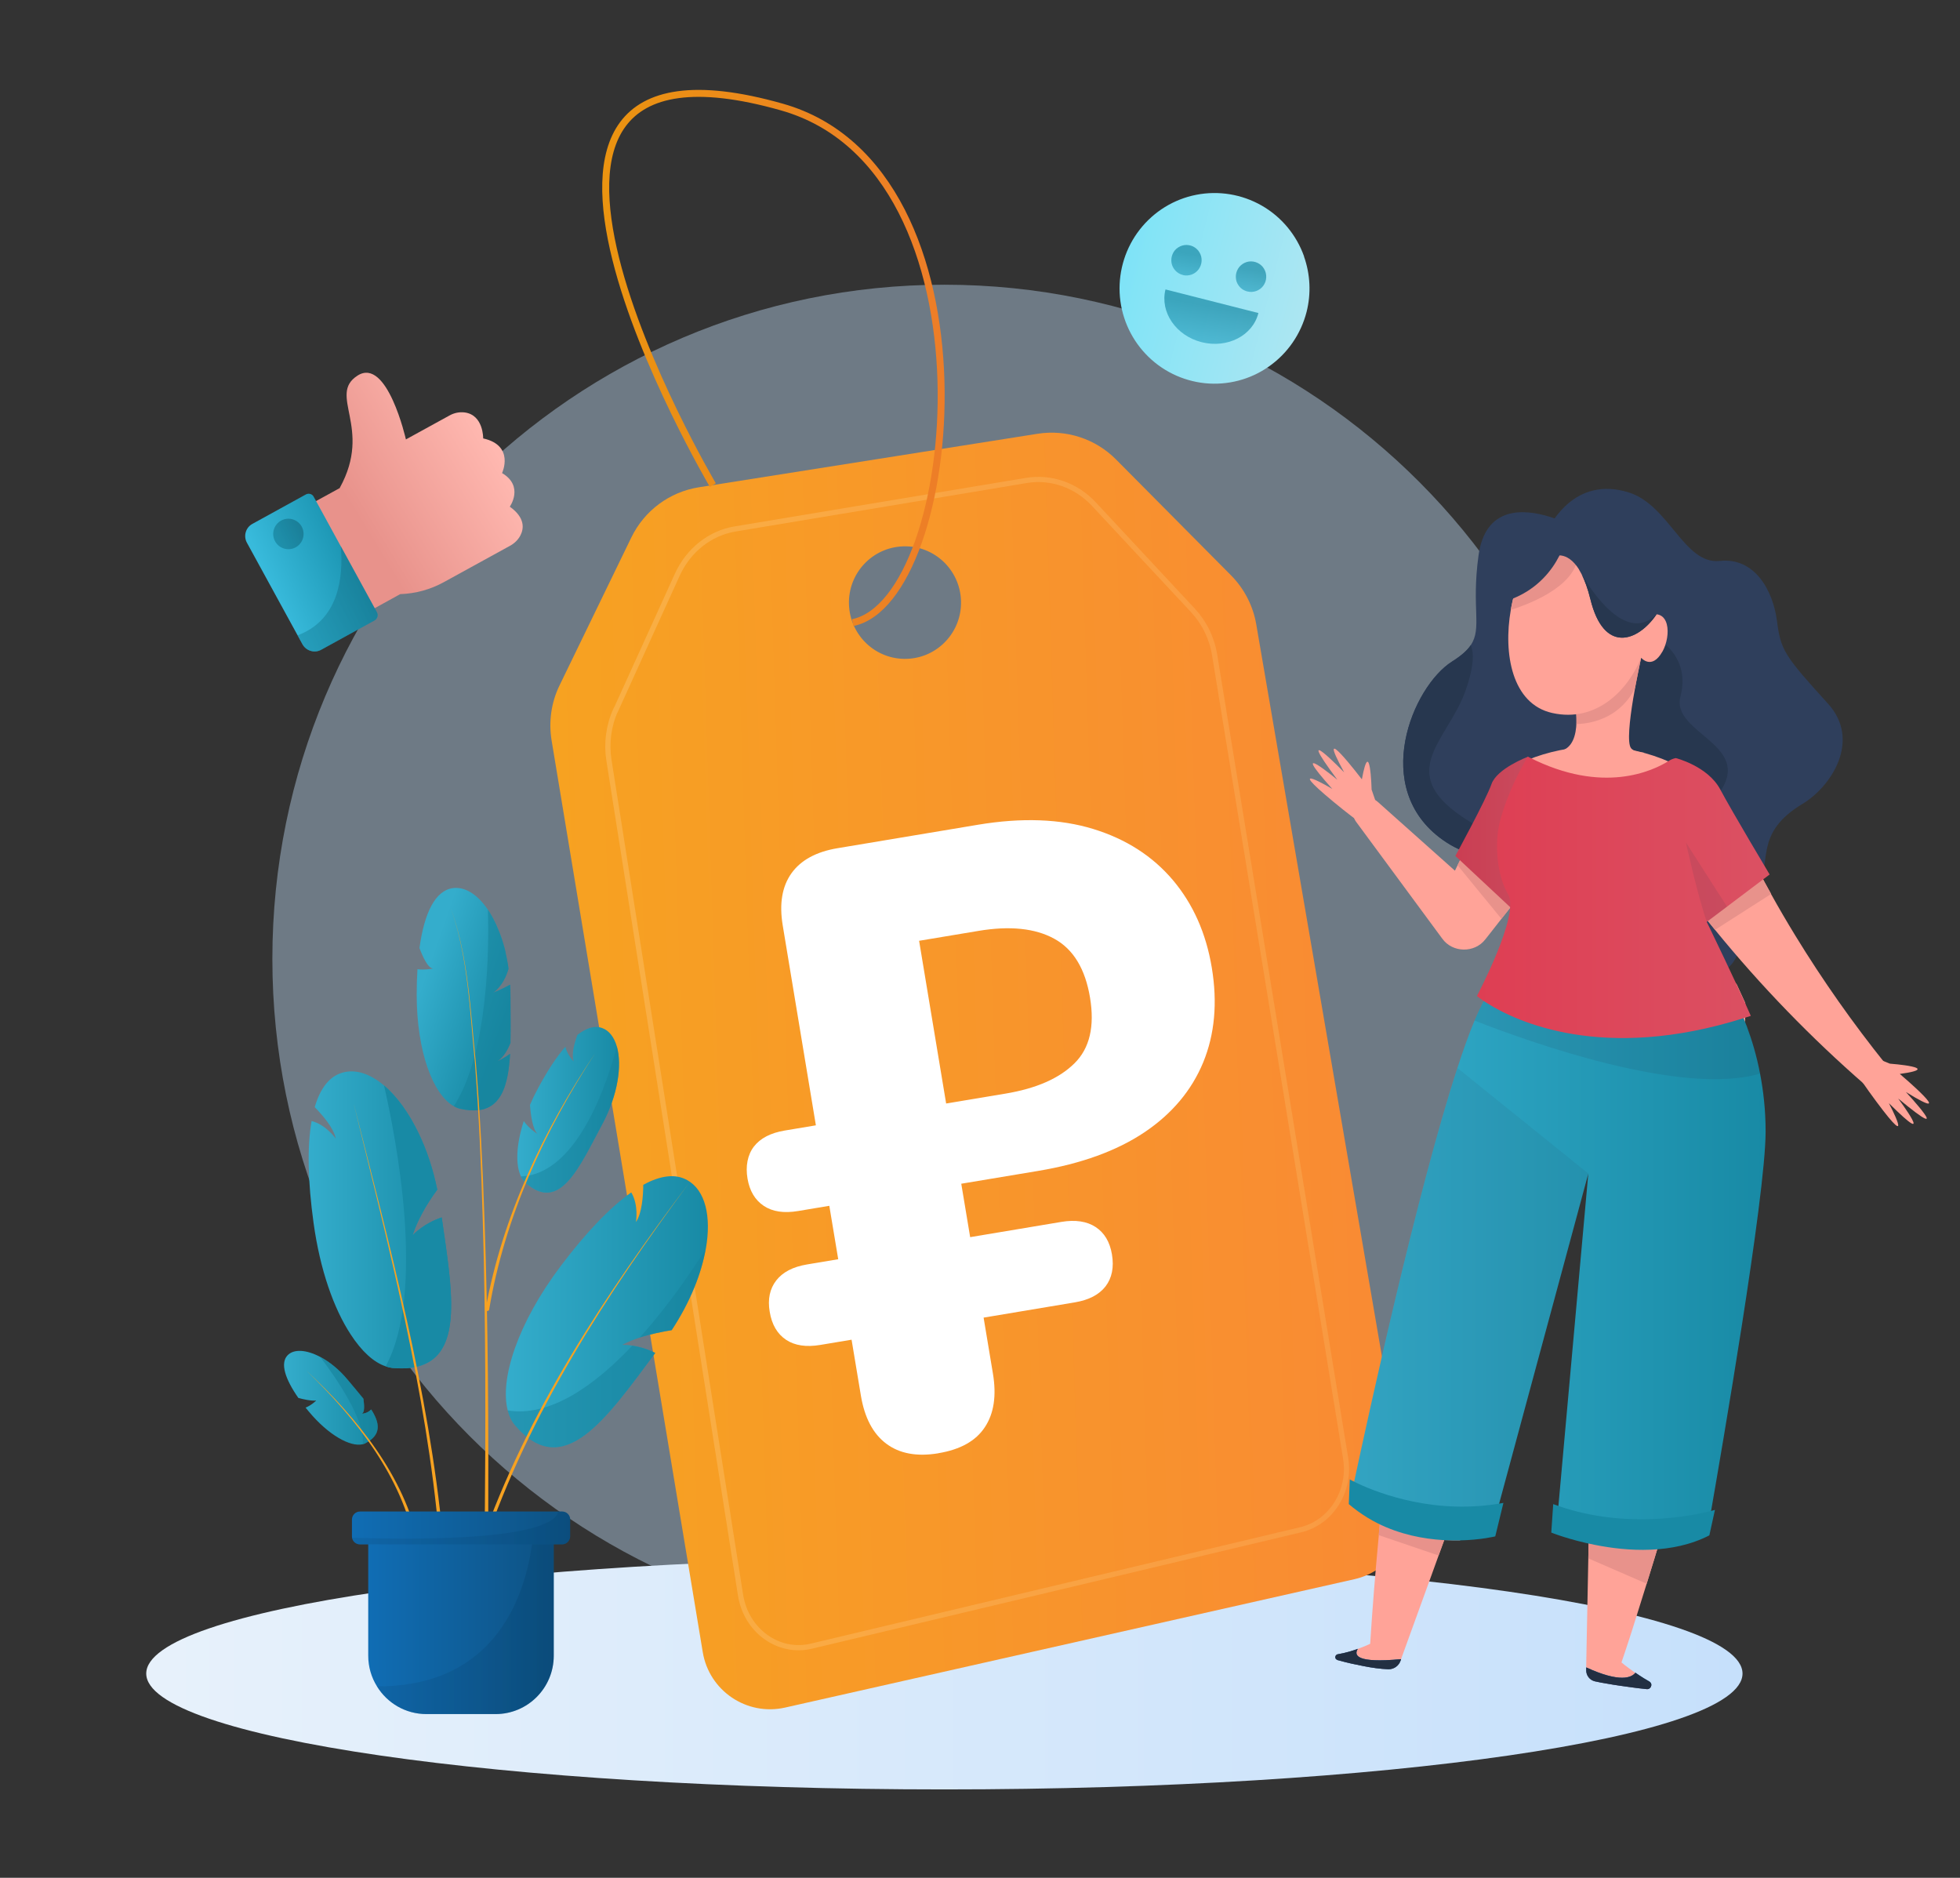 <svg width="380" height="364" viewBox="0 0 380 364" fill="none" xmlns="http://www.w3.org/2000/svg">
<rect x="0" y="0" width="380" height="364" fill="#333333" stroke="none"/>
<g clip-path="url(#clip0_4163_75483)">
<path opacity="0.4" d="M183.089 316.569C255.043 316.569 313.373 258.058 313.373 185.879C313.373 113.701 255.043 55.19 183.089 55.19C111.135 55.19 52.805 113.701 52.805 185.879C52.805 258.058 111.135 316.569 183.089 316.569Z" fill="#C7E3FF"/>
<path d="M183.094 346.869C268.555 346.869 337.835 336.814 337.835 324.41C337.835 312.006 268.555 301.95 183.094 301.95C97.632 301.95 28.352 312.006 28.352 324.41C28.352 336.814 97.632 346.869 183.094 346.869Z" fill="url(#paint0_linear_4163_75483)"/>
<path d="M272.735 290.957L243.555 121C242.936 117.423 241.226 114.107 238.67 111.526L216.377 89.066C212.388 85.048 206.721 83.202 201.152 84.085L135.497 94.457C129.814 95.355 124.929 98.981 122.405 104.176L108.483 132.858C106.871 136.158 106.35 139.882 106.936 143.492L136.246 320.244C137.484 327.758 144.779 332.675 152.188 331.009L262.606 306.115C269.478 304.564 273.94 297.883 272.751 290.941L272.735 290.957ZM175.815 127.713C169.807 127.909 164.791 123.189 164.596 117.161C164.401 111.134 169.107 106.103 175.115 105.907C181.124 105.711 186.123 110.448 186.318 116.459C186.514 122.486 181.808 127.517 175.815 127.713Z" fill="url(#paint1_linear_4163_75483)"/>
<path opacity="0.26" d="M119.396 137.628L131.316 111.395C133.482 106.642 137.667 103.326 142.568 102.526L198.99 93.134C203.794 92.333 208.663 94.048 212.098 97.74L231.297 118.337C233.495 120.706 234.977 123.728 235.498 127.011L260.884 282.643C261.926 289.013 258.099 295.122 252.205 296.527L157.304 319.101C150.938 320.62 144.668 316.096 143.577 309.219L118.061 147.363C117.54 144.047 117.996 140.65 119.364 137.628H119.396Z" stroke="url(#paint2_linear_4163_75483)" stroke-width="1.01" stroke-miterlimit="10"/>
<path d="M181.906 281.712C177.753 282.398 174.399 281.777 171.826 279.85C169.253 277.923 167.625 274.819 166.909 270.539L165.101 259.694L159.044 260.706C156.308 261.164 154.093 260.837 152.4 259.71C150.706 258.583 149.632 256.77 149.225 254.254C148.818 251.853 149.241 249.828 150.495 248.211C151.749 246.594 153.735 245.564 156.455 245.107L162.512 244.094L160.786 233.738L154.728 234.751C151.993 235.209 149.778 234.882 148.085 233.755C146.391 232.628 145.333 230.864 144.926 228.463C144.519 226.061 144.926 223.873 146.163 222.256C147.417 220.638 149.404 219.609 152.123 219.152L158.181 218.139L151.749 179.362C151.065 175.197 151.618 171.848 153.442 169.284C155.266 166.736 158.246 165.102 162.398 164.416L189.591 159.875C198.108 158.454 205.566 158.732 211.949 160.692C218.332 162.652 223.477 165.968 227.402 170.607C231.31 175.246 233.834 180.897 234.941 187.578C236.065 194.373 235.511 200.482 233.28 205.921C231.033 211.361 227.239 215.885 221.898 219.479C216.541 223.072 209.669 225.571 201.267 226.976L186.367 229.459L188.093 239.815L205.777 236.858C208.497 236.401 210.727 236.744 212.421 237.855C214.131 238.982 215.173 240.746 215.58 243.147C216.003 245.662 215.58 247.737 214.342 249.354C213.089 250.971 211.102 252 208.383 252.457L190.699 255.414L192.506 266.26C193.223 270.539 192.702 274.002 190.943 276.648C189.201 279.311 186.188 280.993 181.938 281.696L181.906 281.712ZM183.436 213.909L194.9 211.998C200.908 211.001 205.37 209.041 208.317 206.117C211.265 203.21 212.258 198.963 211.33 193.377C210.402 187.79 208.089 183.984 204.377 181.959C200.68 179.934 195.763 179.427 189.657 180.456L178.193 182.367L183.436 213.909Z" fill="white"/>
<path d="M165.315 120.689C186.337 116.459 194.495 32.942 151.621 20.757C83.507 1.417 138.203 94.032 138.203 94.032" stroke="url(#paint3_linear_4163_75483)" stroke-width="1.35" stroke-miterlimit="10"/>
<path d="M307.514 156.151C307.514 156.151 301.179 163.861 292.696 165.641C292.224 165.739 291.735 165.837 291.247 165.886C287.632 166.327 283.675 165.625 279.702 162.799C265.584 152.754 273.905 133.055 281.493 128.252C283.3 127.109 284.44 126.113 285.14 125.067C287.387 121.735 285.238 117.962 286.655 107.655C287.974 98.181 295.22 98.573 300.398 100.158C303.443 101.089 305.771 102.428 305.771 102.428L305.153 118.272L307.53 156.168L307.514 156.151Z" fill="#2F3F5C"/>
<path d="M349.48 155.825C349.219 155.988 348.959 156.135 348.714 156.298C339.986 161.95 343.683 167.602 340.556 172.486C337.349 177.5 339.107 193.638 328.018 186.582C316.929 179.542 309.374 136.354 309.374 136.354L316.18 125.312L299.75 103.392C299.75 103.392 300.271 102.085 301.411 100.484C302.111 99.504 303.023 98.426 304.195 97.463C305.466 96.417 307.012 95.519 308.885 95.078C310.855 94.604 313.151 94.62 315.822 95.47C323.638 97.953 326.52 109.468 333.424 108.733C340.328 107.998 343.781 114.662 344.513 120.347C345.246 126.031 345.914 127.06 354.381 136.371C360.911 143.525 355.032 152.492 349.447 155.841L349.48 155.825Z" fill="#2F3F5C"/>
<path d="M321.91 124.218C321.91 124.218 327.739 127.55 325.801 134.998C323.864 142.447 341.124 144.342 332.608 154.632C324.092 164.923 307.531 155.236 307.531 155.236L310.43 130.719L321.926 124.218H321.91Z" fill="#27374F"/>
<path d="M308.365 148.752C305.173 148.196 303.024 146.53 302.047 145.665C302.193 145.648 302.324 145.616 302.47 145.583C307.323 144.57 305.173 135.227 305.173 135.227L318.216 127.321C318.216 127.321 314.667 143.067 316.23 145.044C316.653 145.567 317.581 145.779 318.77 145.91C318.07 146.465 313.901 149.699 308.365 148.752Z" fill="#FFA398"/>
<path d="M318.212 127.305C317.805 129.33 317.398 131.356 316.991 133.381C316.503 134.394 315.705 135.668 314.451 136.86C311.129 140.045 306.977 140.323 305.642 140.356C305.642 139.735 305.642 139.114 305.609 138.461C305.528 136.517 305.316 134.704 305.039 133.071C309.436 131.16 313.832 129.232 318.212 127.321V127.305Z" fill="#E8928B"/>
<path d="M265.926 153.113C265.926 153.113 265.65 142.349 264.037 151.071C264.037 151.071 254.544 138.641 260.602 149.716C260.602 149.716 250.343 139.147 259.283 151.153C259.283 151.153 249.268 142.855 258.306 152.933C258.306 152.933 248.373 147.02 258.517 155.416C269.248 164.286 268.874 161.656 268.874 161.656L265.943 153.113H265.926Z" fill="#FFA398"/>
<path d="M304.124 161.526L295.901 171.996L291.097 178.105L288.72 181.143L287.971 182.09C285.886 184.786 281.604 184.72 279.617 181.943L262.91 159.288C260.924 156.527 264.523 153.195 267.112 155.433L282.076 168.778L282.597 167.716L284.535 163.812L290.088 152.607C292.367 147.887 298.685 146.449 302.756 149.749C306.387 152.623 307.006 157.899 304.14 161.526H304.124Z" fill="#FFA398"/>
<path d="M301.097 242.281C297.856 250.53 294.795 258.321 292.597 263.859C290.073 270.784 286.311 281.124 282.533 291.545C282.468 291.709 282.419 291.856 282.354 292.019C282.061 292.852 281.752 293.669 281.459 294.502C281.263 295.041 281.068 295.563 280.889 296.102C280.596 296.919 280.303 297.72 280.01 298.52C279.651 299.516 279.277 300.513 278.919 301.509C278.495 302.718 278.055 303.894 277.632 305.07C275.418 311.179 273.398 316.765 271.835 321.061L271.51 321.976C271.168 322.923 270.239 323.593 269.165 323.577C267.585 323.511 265.989 323.283 264.41 322.972C262.782 322.662 261.186 322.319 259.574 321.862C259.281 321.813 258.939 321.665 258.89 321.322C258.841 321.012 259.053 320.718 259.362 320.669C260.111 320.538 260.86 320.375 261.593 320.163C262.977 319.738 264.345 319.264 265.647 318.644C266.071 311.881 266.624 305.054 267.26 298.242C267.276 298.014 267.308 297.785 267.325 297.556C267.39 296.788 267.471 296.037 267.536 295.269C267.618 294.469 267.699 293.669 267.781 292.868C267.797 292.623 267.829 292.395 267.846 292.15C267.862 291.954 267.878 291.758 267.911 291.545C267.976 290.81 268.057 290.075 268.139 289.34C268.676 284.097 269.246 278.87 269.832 273.692C270.809 264.006 272.487 252.866 274.229 242.281H301.129H301.097Z" fill="#FFA398"/>
<path d="M314.823 207.229C313.292 211.165 311.322 216.196 309.156 221.734C309.303 214.922 309.694 208.144 310.671 201.414C311.061 198.686 312.152 196.171 313.764 194.063C316.028 197.918 316.565 202.737 314.807 207.229H314.823Z" fill="#E8928B"/>
<path d="M322.301 126.308C320.233 129.967 318.182 127.501 318.182 127.501C315.707 133.642 309.6 140.16 300.905 138.2C293.17 136.452 291.412 126.766 292.91 118.223C293.708 113.617 295.45 109.354 297.697 106.822C299.504 104.796 301.849 103.882 304.113 103.571C308.053 103.016 311.701 104.241 311.701 104.241C320.657 106.266 319.126 119.464 319.126 119.464C323.881 117.488 324.044 123.238 322.301 126.325V126.308Z" fill="#FFA398"/>
<path d="M366.392 206.183C366.392 206.183 377.09 206.983 368.329 208.176C368.329 208.176 380.249 218.286 369.518 211.687C369.518 211.687 379.532 222.484 368.02 212.945C368.02 212.945 375.803 223.383 366.212 213.844C366.212 213.844 371.619 224.085 363.754 213.501C355.449 202.312 358.038 202.818 358.038 202.818L366.408 206.183H366.392Z" fill="#FFA398"/>
<path d="M365.594 209.973C364.568 211.182 362.76 211.296 361.572 210.267C351.134 201.185 341.396 191.14 332.522 180.261C331.415 178.922 330.34 177.566 329.265 176.194C325.895 171.881 322.67 167.455 319.577 162.914L319.511 162.832C319.251 162.44 319.023 162.016 318.811 161.575C316.922 157.344 318.811 152.395 323.012 150.5C327.213 148.605 332.164 150.5 334.053 154.714C336.235 159.614 338.612 164.449 341.136 169.219C341.869 170.591 342.601 171.947 343.367 173.303C344.881 176.03 346.461 178.726 348.089 181.388C353.365 190.012 359.227 198.343 365.626 206.314C366.473 207.376 366.489 208.927 365.561 209.989L365.594 209.973Z" fill="#FFA398"/>
<path d="M338.369 197.608C338.336 197.771 338.304 197.951 338.271 198.114C338.011 199.421 337.392 200.76 336.578 202.116C336.382 202.459 336.155 202.785 335.943 203.128L335.243 204.158L333.826 206.232L332.409 208.323L331.693 209.368C331.416 209.711 331.139 210.071 330.814 210.446C330.178 211.165 329.413 211.9 328.469 212.651L327.752 213.223C327.492 213.419 327.215 213.599 326.954 213.795C326.417 214.187 325.766 214.579 325.049 214.987L319.48 218.172C313.586 221.537 306.063 221.439 300.135 217.307C298.263 216 297.042 214.628 295.967 213.239C295.43 212.537 295.022 211.818 294.583 211.116C294.143 210.414 293.736 209.695 293.28 208.976C291.505 206.118 289.437 203.194 288.753 200.205C288.395 198.718 288.297 197.199 288.395 195.696C288.428 195.386 288.46 195.076 288.542 194.765C288.786 193.557 289.307 192.348 290.056 191.139C290.284 190.763 290.561 190.371 290.805 189.996L291.652 188.869L293.345 186.615C294.436 185.128 295.267 183.642 295.625 182.172C295.82 181.437 295.902 180.702 295.902 179.95C295.918 179.215 295.902 178.464 295.853 177.729C295.755 176.259 295.478 174.772 295.12 173.27C294.746 171.783 294.225 170.264 293.687 168.745C293.15 167.226 292.596 165.707 292.108 164.171C291.603 162.62 291.228 161.052 291 159.5C290.772 158.013 290.691 156.511 290.772 155.057C290.772 153.538 291.18 152.068 292.222 150.663C292.726 149.961 293.394 149.275 294.257 148.621C294.697 148.295 295.169 147.968 295.723 147.657L296.13 147.445L296.602 147.184C296.602 147.184 296.7 147.151 296.748 147.118C297.025 146.988 297.302 146.857 297.644 146.743C305.932 143.819 315.361 143.982 323.795 147.739C324.186 147.919 324.577 148.099 324.951 148.278C326.042 148.817 327.117 149.405 328.176 150.075L328.257 150.124C328.583 150.336 328.827 150.532 329.104 150.728L329.82 151.316C330.26 151.708 330.651 152.084 330.993 152.46C331.677 153.195 332.198 153.913 332.572 154.632C333.37 156.037 333.614 157.393 333.549 158.716C333.533 161.378 332.947 163.975 332.051 166.589C331.611 167.896 331.107 169.186 330.651 170.509C330.195 171.816 329.771 173.139 329.511 174.462C329.446 174.772 329.397 175.066 329.348 175.377C329.283 175.736 329.25 176.095 329.201 176.455C329.12 177.124 329.12 177.794 329.12 178.447C329.12 179.117 329.169 179.787 329.25 180.457C329.315 181.126 329.462 181.796 329.723 182.466C330.244 183.805 331.253 185.128 332.54 186.451L334.494 188.411L335.471 189.391C335.764 189.718 336.073 190.028 336.334 190.355C336.464 190.518 336.594 190.665 336.724 190.829C337.392 192.283 337.929 193.442 338.353 194.373C338.483 195.451 338.499 196.529 338.32 197.608H338.369Z" fill="#FFA398"/>
<path d="M314.823 207.229C313.292 211.165 311.322 216.196 309.156 221.734C309.303 214.922 309.694 208.144 310.671 201.414C311.061 198.686 312.152 196.171 313.764 194.063C316.028 197.918 316.565 202.737 314.807 207.229H314.823Z" fill="#FFA398"/>
<path d="M292.906 118.223C293.704 113.617 295.446 109.354 297.694 106.822C299.501 104.796 301.846 103.882 304.109 103.571C305.054 103.882 305.754 104.813 305.933 106.642C306.568 113.078 297.238 116.867 292.906 118.223Z" fill="#E8928B"/>
<path d="M336.581 242.281L334.872 249.697C333.667 254.679 332.413 259.645 331.159 264.61C329.921 269.576 328.57 274.525 327.235 279.474L325.199 286.89L323.864 291.578L323.082 294.289C322.773 295.416 322.447 296.527 322.105 297.654C321.177 300.79 320.2 303.91 319.239 307.03C319.028 307.7 318.832 308.353 318.621 309.007L316.325 316.341C315.706 318.317 315.022 320.277 314.371 322.254C314.827 322.629 315.282 323.005 315.771 323.348C316.422 323.805 317.041 324.312 317.709 324.736C318.376 325.177 319.044 325.602 319.728 325.978C319.988 326.125 320.168 326.419 320.135 326.745C320.086 327.17 319.712 327.48 319.288 327.448L319.028 327.415C318.181 327.333 317.35 327.235 316.536 327.121L314.061 326.778C313.231 326.68 312.433 326.517 311.619 326.386C310.805 326.255 309.99 326.108 309.209 325.929C308.232 325.7 307.515 324.818 307.532 323.773V322.678L307.939 302.097L308.036 296.87L308.134 292.215V291.562L308.427 277.024C308.525 271.961 308.557 266.897 308.688 261.85C308.818 255.332 308.916 248.815 308.997 242.298H336.614L336.581 242.281Z" fill="#FFA398"/>
<path d="M322.12 297.622C321.192 300.758 320.215 303.878 319.255 306.998L307.938 302.081L308.035 296.854L322.12 297.622Z" fill="#E8928B"/>
<path d="M321.211 119.007L321.08 119.219C317.498 124.381 310.952 126.782 308.347 116.165C307.842 114.09 307.239 112.506 306.637 111.297C306.621 111.265 306.604 111.248 306.588 111.216C306.442 110.938 306.295 110.677 306.148 110.432V110.399C303.738 106.56 301.166 107.867 301.166 107.867V106.021C299.863 102.118 304.113 96.172 314.551 98.23C324.858 100.255 324.679 113.698 321.211 119.007Z" fill="#2F3F5C"/>
<path d="M303.64 104.225C303.64 104.225 301.475 115.071 289.132 117.211C285.468 117.848 294.717 103.131 294.717 103.131L303.64 103.164" fill="#2F3F5C"/>
<path d="M295.89 171.996L291.086 178.105L287.878 174.185L287.227 173.401L282.586 167.716L284.524 163.812L295.89 171.996Z" fill="#E8928B"/>
<path d="M283.353 296.854L283.076 298.602C282.115 298.602 281.089 298.602 279.998 298.536C279.64 299.533 279.265 300.529 278.907 301.525L267.297 297.573C267.362 296.805 267.444 296.053 267.509 295.286C266.841 294.959 266.19 294.583 265.555 294.175L265.864 291.562L267.834 292.166L280.877 296.119L283.353 296.87V296.854Z" fill="#E8928B"/>
<path d="M292.696 165.642C292.224 165.74 291.735 165.838 291.247 165.887C287.632 166.328 283.675 165.625 279.702 162.799C265.584 152.754 273.905 133.055 281.493 128.253C283.3 127.109 284.44 126.113 285.14 125.067C285.743 126.39 285.857 128.939 284.147 133.839C280.565 144.064 269.101 150.287 286.378 160.121C291.409 162.995 292.989 164.694 292.712 165.658L292.696 165.642Z" fill="#27374F"/>
<path d="M296.233 146.693C296.233 146.693 290.224 148.947 289.166 152.002C288.091 155.056 282.164 165.919 282.164 165.919L293.986 176.961L299.392 162.391L296.249 146.693H296.233Z" fill="url(#paint4_linear_4163_75483)"/>
<path d="M343.384 173.286L332.507 180.245C331.399 178.905 330.325 177.55 329.25 176.178L341.153 169.187C341.886 170.559 342.619 171.914 343.384 173.27V173.286Z" fill="#E8928B"/>
<path opacity="0.1" d="M296.233 146.693C296.233 146.693 290.224 148.947 289.166 152.002C288.091 155.056 282.164 165.919 282.164 165.919L293.986 176.961L299.392 162.391L296.249 146.693H296.233Z" fill="#27374F"/>
<path d="M342.312 219.234V219.397C342.295 232.024 333.616 282.072 331.744 292.869C331.678 293.261 331.613 293.604 331.564 293.881C331.45 294.567 331.385 294.927 331.385 294.927C331.385 294.927 322.739 299.353 312.35 298.684C308.93 298.471 305.332 297.704 301.782 296.054L302.14 291.938L307.937 227.499L290.644 291.48L289.455 295.891C289.455 295.891 287.013 296.152 283.414 296.103C280.174 296.07 275.973 295.776 271.755 294.829C268.271 294.045 264.77 292.82 261.773 290.909C261.773 290.909 261.773 290.827 261.822 290.664C261.92 290.19 262.164 288.998 262.539 287.233C265.274 274.411 274.751 230.929 282.551 207.032C283.707 203.488 284.815 200.368 285.873 197.853C286.557 196.252 287.192 194.896 287.794 193.818C289.683 190.47 292.793 188.395 296.539 187.203C310.998 182.564 334.935 191.221 334.935 191.221C334.935 191.221 335.407 191.923 336.124 193.263C337.54 195.942 339.885 201.103 341.237 208.111C341.872 211.426 342.312 215.151 342.312 219.234Z" fill="url(#paint5_linear_4163_75483)"/>
<path opacity="0.08" d="M307.942 227.483L290.649 291.464L289.461 295.874C289.461 295.874 287.018 296.135 283.419 296.086C280.179 296.054 275.978 295.76 271.76 294.812L261.844 290.663C261.941 290.19 262.186 288.997 262.56 287.233C265.296 274.411 274.773 230.929 282.573 207.032L307.959 227.499L307.942 227.483Z" fill="#27374F"/>
<path d="M332.494 292.657L332.266 293.702L331.403 297.623C324.239 301.314 315.511 300.726 309.225 299.468C304.242 298.488 300.758 297.083 300.758 297.083L301.132 291.562C301.474 291.693 301.833 291.824 302.174 291.938C315.543 296.544 328.537 293.719 331.762 292.886C332.25 292.755 332.527 292.673 332.527 292.673L332.494 292.657Z" fill="#188AA5"/>
<path d="M291.478 291.334L289.898 297.818C289.898 297.818 287.081 298.521 282.929 298.602C281.952 298.602 280.894 298.602 279.803 298.537C275.96 298.308 271.449 297.459 267.102 295.286C266.434 294.96 265.766 294.584 265.099 294.176C263.877 293.424 262.672 292.559 261.5 291.562L261.695 286.776C261.695 286.776 263.926 288.067 267.704 289.357C271.319 290.599 276.351 291.873 282.196 292.036C285.111 292.118 288.221 291.922 291.462 291.334H291.478Z" fill="#188AA5"/>
<path opacity="0.12" d="M341.238 208.11C325.997 212.602 296.312 201.92 285.891 197.836C286.558 196.235 287.21 194.88 287.812 193.802C289.701 190.453 292.811 188.379 296.556 187.17L336.141 193.246C337.558 195.909 339.887 201.087 341.254 208.094L341.238 208.11Z" fill="#27374F"/>
<path d="M271.64 321.617L271.51 321.976C271.168 322.924 270.239 323.593 269.165 323.577C267.585 323.512 265.989 323.283 264.41 322.973C262.782 322.662 261.186 322.319 259.574 321.862C259.281 321.813 258.939 321.666 258.89 321.323C258.841 321.012 259.053 320.718 259.362 320.669C260.111 320.539 260.86 320.375 261.593 320.163C262.147 320 262.7 319.82 263.254 319.624C262.472 320.833 262.879 322.45 271.64 321.617Z" fill="url(#paint6_linear_4163_75483)"/>
<path d="M338.19 194.112C339.07 196.056 339.444 196.922 339.444 196.922C339.021 197.069 338.597 197.199 338.158 197.33C310.72 206.004 293.899 197.967 288.363 194.488C287.011 193.655 286.344 193.067 286.344 193.067C286.344 193.067 294.73 177.239 292.401 173.384C290.252 169.807 289.682 163.584 290.805 159.222C292.238 153.685 295.023 148.687 295.935 147.151C296.13 146.841 296.228 146.678 296.228 146.678C296.342 146.743 296.456 146.792 296.554 146.841C310.769 154.044 320.441 149.455 323.6 147.462C324.333 147.004 324.919 146.955 324.919 146.955C324.919 146.955 331.091 148.507 333.501 152.999C335.894 157.475 343.092 169.513 343.092 169.513L334.82 175.753L330.895 178.709C331.042 179.003 331.188 179.313 331.335 179.591C333.598 184.263 335.292 187.873 336.546 190.551C337.213 192.005 337.751 193.165 338.174 194.096L338.19 194.112Z" fill="url(#paint7_linear_4163_75483)"/>
<path d="M271.64 321.617L271.51 321.976C271.168 322.924 270.239 323.593 269.165 323.577C267.585 323.512 265.989 323.283 264.41 322.973C262.782 322.662 261.186 322.319 259.574 321.862C259.281 321.813 258.939 321.666 258.89 321.323C258.841 321.012 259.053 320.718 259.362 320.669C260.111 320.539 260.86 320.375 261.593 320.163C262.147 320 262.7 319.82 263.254 319.624C262.472 320.833 262.879 322.45 271.64 321.617Z" fill="#222F42"/>
<path d="M320.135 326.73C320.086 327.154 319.712 327.465 319.288 327.432L319.028 327.399C318.181 327.318 317.35 327.22 316.536 327.105L314.061 326.762C313.231 326.664 312.433 326.501 311.619 326.37C310.805 326.24 309.99 326.093 309.209 325.913C308.232 325.684 307.515 324.802 307.532 323.757V323.218C314.077 326.223 316.308 325.211 317.074 324.247C317.302 324.41 317.513 324.557 317.741 324.704C318.409 325.145 319.077 325.57 319.76 325.946C320.021 326.093 320.2 326.387 320.168 326.713L320.135 326.73Z" fill="url(#paint8_linear_4163_75483)"/>
<path d="M320.135 326.73C320.086 327.154 319.712 327.465 319.288 327.432L319.028 327.399C318.181 327.318 317.35 327.22 316.536 327.105L314.061 326.762C313.231 326.664 312.433 326.501 311.619 326.37C310.805 326.24 309.99 326.093 309.209 325.913C308.232 325.684 307.515 324.802 307.532 323.757V323.218C314.077 326.223 316.308 325.211 317.074 324.247C317.302 324.41 317.513 324.557 317.741 324.704C318.409 325.145 319.077 325.57 319.76 325.946C320.021 326.093 320.2 326.387 320.168 326.713L320.135 326.73Z" fill="#222F42"/>
<path opacity="0.1" d="M330.914 178.709C331.061 179.003 331.207 179.313 331.354 179.591C331.191 179.33 331.044 179.052 330.914 178.709Z" fill="#27374F"/>
<path opacity="0.1" d="M334.838 175.752L330.914 178.709C329.106 173.564 326.859 163.306 326.859 163.306L334.838 175.752Z" fill="#27374F"/>
<path d="M321.207 119.008L321.076 119.22C317.494 124.382 310.948 126.783 308.343 116.165C307.838 114.091 307.235 112.507 306.633 111.298C308.522 114.516 315.361 125.019 321.207 119.008Z" fill="#27374F"/>
<path d="M97.342 91.696C97.342 91.696 99.85 86.355 93.678 84.983C93.678 84.983 93.76 80.458 90.112 79.952C89.07 79.821 88.028 80.034 87.116 80.556L78.697 85.179C78.697 85.179 75.082 69.139 69.334 72.798C63.44 76.554 72.314 82.876 65.882 94.555V94.604L58.848 98.459C58.375 98.72 58.017 99.161 57.871 99.684C57.724 100.206 57.773 100.762 58.033 101.252L67.413 118.419C67.543 118.648 67.722 118.86 67.934 119.04C68.145 119.203 68.39 119.334 68.65 119.415C68.911 119.497 69.171 119.513 69.448 119.481C69.709 119.448 69.969 119.366 70.213 119.236L77.59 115.169C80.57 115.071 83.468 114.27 86.074 112.833L98.889 105.793C99.736 105.335 100.436 104.649 100.892 103.8C101.592 102.444 101.82 100.353 98.84 98.214C98.84 98.214 101.657 94.244 97.326 91.696H97.342Z" fill="url(#paint9_linear_4163_75483)"/>
<path d="M60.817 96.286L73.094 118.746C73.225 119.007 73.257 119.301 73.176 119.579C73.094 119.856 72.899 120.085 72.655 120.232L62.266 125.949C61.647 126.292 60.914 126.374 60.23 126.161C59.547 125.965 58.977 125.492 58.635 124.871L47.871 105.205C47.529 104.584 47.448 103.849 47.643 103.163C47.839 102.477 48.295 101.905 48.913 101.562L59.302 95.845C59.432 95.78 59.563 95.731 59.709 95.714C59.856 95.698 60.002 95.714 60.149 95.747C60.295 95.78 60.426 95.861 60.54 95.943C60.654 96.041 60.751 96.155 60.817 96.286Z" fill="url(#paint10_linear_4163_75483)"/>
<path opacity="0.7" d="M56.776 106.331C58.323 105.858 59.203 104.208 58.73 102.64C58.258 101.088 56.614 100.206 55.05 100.68C53.504 101.154 52.624 102.803 53.096 104.371C53.569 105.923 55.213 106.805 56.776 106.331Z" fill="url(#paint11_linear_4163_75483)"/>
<path opacity="0.5" d="M66.057 105.842L73.058 118.631C73.14 118.778 73.189 118.925 73.205 119.089C73.221 119.252 73.205 119.416 73.156 119.563C73.107 119.71 73.042 119.857 72.945 119.987C72.847 120.118 72.716 120.216 72.586 120.298L62.279 125.966C61.66 126.309 60.927 126.39 60.243 126.178C59.559 125.982 58.989 125.508 58.648 124.887L57.703 123.156C65.633 120.183 66.61 112.032 66.073 105.842H66.057Z" fill="url(#paint12_linear_4163_75483)"/>
<path d="M98.994 202.083C98.522 203.324 97.724 204.876 96.438 205.725C96.568 205.676 97.887 205.023 98.896 204.272C98.864 204.827 98.831 205.382 98.766 205.905C98.717 206.509 98.636 207.097 98.554 207.653C98.522 207.816 98.505 207.996 98.473 208.159C98.408 208.567 98.31 208.959 98.229 209.335C98.18 209.531 98.131 209.727 98.066 209.923C98.017 210.136 97.952 210.332 97.887 210.528C97.838 210.707 97.773 210.871 97.708 211.018C97.577 211.377 97.431 211.704 97.268 212.014C97.186 212.161 97.121 212.292 97.04 212.422L96.991 212.488C96.91 212.635 96.812 212.765 96.731 212.88C96.633 213.01 96.552 213.125 96.454 213.239C96.454 213.239 96.421 213.272 96.405 213.304C96.34 213.386 96.258 213.468 96.193 213.549C95.851 213.909 95.477 214.203 95.07 214.448C94.988 214.497 94.891 214.562 94.809 214.595C94.711 214.644 94.614 214.693 94.5 214.742C94.353 214.807 94.207 214.872 94.044 214.921C93.913 214.97 93.783 215.003 93.637 215.052C93.572 215.052 93.523 215.068 93.458 215.085C93.311 215.117 93.165 215.15 93.018 215.166C93.002 215.166 92.985 215.166 92.969 215.166C92.823 215.199 92.676 215.215 92.513 215.215C91.569 215.297 90.494 215.215 89.257 214.938C88.817 214.84 88.393 214.676 87.986 214.431C83.981 212.194 80.789 203.88 80.789 192.838C80.789 191.09 80.838 189.44 80.936 187.872C82.303 188.084 83.981 187.741 83.981 187.741C82.971 187.741 81.945 185.422 81.326 183.772C82.271 176.846 84.437 172.616 87.791 172.158C90.185 171.832 92.611 173.416 94.581 176.324C94.711 176.503 94.825 176.699 94.956 176.895C95.053 177.075 95.167 177.255 95.265 177.434C95.379 177.614 95.477 177.794 95.575 177.973C95.705 178.218 95.835 178.48 95.949 178.725C96.096 179.003 96.226 179.28 96.34 179.574C96.47 179.885 96.6 180.179 96.731 180.505C96.845 180.783 96.942 181.061 97.056 181.338C97.235 181.828 97.398 182.318 97.545 182.825C97.724 183.396 97.887 184.001 98.017 184.605C98.017 184.621 98.017 184.654 98.017 184.67C98.098 185.03 98.18 185.389 98.245 185.749C98.326 186.124 98.391 186.516 98.457 186.892C98.505 187.186 98.554 187.464 98.587 187.758C98.18 189.228 97.333 191.139 95.64 192.413C95.819 192.348 97.463 191.662 98.896 190.861C98.913 191.171 98.929 191.498 98.945 191.809C98.945 192.233 98.961 192.658 98.961 193.083C98.961 196.153 99.027 199.208 98.961 202.034L98.994 202.083Z" fill="url(#paint13_linear_4163_75483)"/>
<path d="M116.775 217.911C112.265 226.339 108.569 235.062 101.974 229.361C101.583 229.018 101.257 228.577 100.997 228.038C99.922 225.784 100.069 221.896 101.55 217.306C102.43 218.646 104.058 219.724 104.205 219.805C103.26 218.842 102.886 216.114 102.755 214.17C103.195 213.125 103.716 212.047 104.302 210.969C106.093 207.62 107.885 204.892 109.611 202.9C109.969 204.5 111.223 205.758 111.223 205.758C110.734 204.304 111.402 202.083 111.956 200.596C113.714 199.224 115.343 198.751 116.775 199.29C118.127 199.796 119.071 201.07 119.593 202.851C120.635 206.493 119.804 212.259 116.775 217.927V217.911Z" fill="url(#paint14_linear_4163_75483)"/>
<path d="M70.87 279.752C70.691 279.85 70.511 279.915 70.3 279.964C67.922 280.52 63.705 278.217 59.878 273.627C59.667 273.365 59.455 273.104 59.243 272.859C60.351 272.434 61.311 271.487 61.311 271.487C60.269 271.585 58.804 271.242 57.843 270.981C55.221 267.224 54.342 264.267 55.71 262.765C56.915 261.441 59.373 261.605 62.044 263.01C63.852 263.957 65.757 265.476 67.418 267.485C68.46 268.743 69.518 269.968 70.446 271.128C70.625 272.336 70.723 273.806 70.153 274.051C70.153 274.051 71.195 274.019 71.961 273.218C73.638 275.848 73.996 278.119 70.853 279.752H70.87Z" fill="url(#paint15_linear_4163_75483)"/>
<path d="M136.83 242.069C135.984 246.904 133.785 252.441 130.219 257.848C128.461 258.126 126.23 258.567 124.015 259.286C122.859 259.661 121.719 260.135 120.628 260.69C120.628 260.69 121.394 260.658 122.582 260.837C123.771 261.017 125.367 261.393 127.044 262.258C117.567 274.966 109.214 287.299 99.85 276.257C99.199 275.489 98.727 274.509 98.434 273.382C96.871 267.322 100.355 256.476 108.758 245.352C113.626 238.9 118.267 234.049 122.387 231.142C123.869 233.624 123.299 236.875 123.299 236.875C124.455 235.193 124.699 231.844 124.715 229.672C128.054 227.842 130.952 227.466 133.264 228.773C136.749 230.733 137.954 235.797 136.847 242.069H136.83Z" fill="url(#paint16_linear_4163_75483)"/>
<path d="M76.258 265.182C75.77 265.149 75.281 265.035 74.776 264.855C72.448 264.087 70.103 261.931 67.986 258.664C64.729 253.699 62.043 246.169 60.789 237.021C59.681 229.001 59.535 222.272 60.414 217.306C63.215 218.008 65.088 220.704 65.088 220.704C64.729 218.695 62.531 216.163 61.017 214.611C62.092 210.952 63.866 208.633 66.423 207.914C68.979 207.195 71.796 208.159 74.451 210.413C76.926 212.52 79.287 215.738 81.208 219.773C82.723 222.941 83.96 226.6 84.774 230.618C83.83 231.909 82.706 233.559 81.746 235.404C81.062 236.678 80.459 238.051 80.003 239.439C80.003 239.439 80.573 238.818 81.615 238.067C82.576 237.364 83.944 236.564 85.637 236.009C87.885 251.722 90.685 266.374 76.274 265.182H76.258Z" fill="url(#paint17_linear_4163_75483)"/>
<path opacity="0.56" d="M98.992 202.083C98.52 203.324 97.722 204.876 96.436 205.725C96.566 205.676 97.885 205.023 98.894 204.271C98.862 204.827 98.829 205.382 98.764 205.905C98.715 206.509 98.634 207.097 98.552 207.653C98.52 207.816 98.504 207.996 98.471 208.159C98.406 208.567 98.308 208.959 98.227 209.335C98.178 209.531 98.129 209.727 98.064 209.923C98.015 210.135 97.95 210.331 97.885 210.527C97.836 210.707 97.771 210.87 97.706 211.017C97.575 211.377 97.429 211.703 97.266 212.014C97.184 212.161 97.119 212.291 97.038 212.422L96.989 212.487C96.908 212.634 96.81 212.765 96.729 212.879C96.631 213.01 96.549 213.124 96.452 213.239C96.452 213.239 96.419 213.271 96.403 213.304C96.338 213.386 96.256 213.467 96.191 213.549C95.849 213.909 95.475 214.203 95.068 214.448C94.986 214.497 94.889 214.562 94.807 214.595C94.71 214.644 94.612 214.693 94.498 214.742C94.351 214.807 94.205 214.872 94.042 214.921C93.912 214.97 93.781 215.003 93.635 215.052C93.57 215.052 93.521 215.068 93.456 215.085C93.309 215.117 93.162 215.15 93.016 215.166C93 215.166 92.983 215.166 92.967 215.166C92.821 215.199 92.674 215.215 92.511 215.215C91.567 215.297 90.492 215.215 89.254 214.938C88.815 214.84 88.391 214.676 87.984 214.431C94.823 203.896 94.807 183.2 94.596 176.34C94.726 176.52 94.84 176.716 94.97 176.912C95.068 177.091 95.182 177.271 95.279 177.451C95.393 177.63 95.491 177.81 95.589 177.99C95.719 178.235 95.849 178.496 95.963 178.741C96.11 179.019 96.24 179.296 96.354 179.59C96.484 179.901 96.615 180.195 96.745 180.521C96.859 180.799 96.957 181.077 97.071 181.354C97.25 181.844 97.412 182.334 97.559 182.841C97.738 183.413 97.901 184.017 98.031 184.621C98.031 184.638 98.031 184.67 98.031 184.687C98.113 185.046 98.194 185.405 98.259 185.765C98.341 186.14 98.406 186.532 98.471 186.908C98.52 187.202 98.569 187.48 98.601 187.774C98.194 189.244 97.347 191.155 95.654 192.429C95.833 192.364 97.478 191.678 98.911 190.877C98.927 191.188 98.943 191.514 98.959 191.825C98.959 192.249 98.976 192.674 98.976 193.099C98.976 196.17 99.041 199.224 98.976 202.05L98.992 202.083Z" fill="#17829C"/>
<path d="M81.032 264.871C79.713 265.214 78.133 265.328 76.261 265.181C75.772 265.149 75.284 265.034 74.779 264.855C82.644 250.366 76.749 220.409 74.453 210.396C76.928 212.504 79.289 215.721 81.211 219.756C82.725 222.925 83.963 226.584 84.777 230.602C83.832 231.892 82.709 233.542 81.748 235.388C81.064 236.662 80.462 238.034 80.006 239.422C80.006 239.422 80.576 238.802 81.618 238.05C82.074 237.707 82.627 237.348 83.263 237.005C83.963 236.629 84.744 236.27 85.64 235.976C87.61 249.648 89.971 262.519 81.048 264.855L81.032 264.871Z" fill="#188AA5"/>
<path d="M87.414 176.062C90.834 185.553 91.192 195.941 92.25 205.921C93.097 216 93.585 226.111 93.927 236.205C94.66 256.41 94.725 276.649 94.66 296.87C94.66 297.066 94.497 297.213 94.318 297.213C94.123 297.213 93.96 297.05 93.976 296.854C94.155 276.632 94.204 256.41 93.585 236.205C93.292 226.094 92.853 216 92.071 205.921C91.078 195.941 90.769 185.569 87.414 176.062Z" fill="#F7A221"/>
<path opacity="0.6" d="M70.872 279.752C70.693 279.85 70.514 279.916 70.302 279.965C70.986 275.407 64.912 266.75 62.062 263.01C63.87 263.957 65.775 265.476 67.436 267.485C68.478 268.743 69.537 269.968 70.465 271.128C70.644 272.337 70.742 273.807 70.172 274.052C70.172 274.052 71.214 274.019 71.979 273.219C73.656 275.848 74.015 278.119 70.872 279.752Z" fill="#17829C"/>
<path d="M68.625 214.104C75.627 241.758 83.134 269.526 85.853 297.997C85.885 298.438 85.169 298.503 85.153 298.046C82.661 269.608 75.383 241.791 68.625 214.121V214.104Z" fill="#F7A221"/>
<path opacity="0.5" d="M116.771 217.91C112.26 226.339 108.564 235.061 101.969 229.361C101.578 229.018 101.253 228.577 100.992 228.038C112.244 227.646 118.041 208.796 119.588 202.834C120.63 206.477 119.8 212.242 116.771 217.91Z" fill="#17829C"/>
<path opacity="0.53" d="M136.831 242.069C135.984 246.904 133.786 252.442 130.22 257.848C128.461 258.126 126.23 258.567 124.016 259.286C129.845 252.834 134.486 245.826 136.847 242.069H136.831Z" fill="#17829C"/>
<path opacity="0.53" d="M122.57 260.854C123.759 261.033 125.355 261.409 127.032 262.275C117.555 274.983 109.202 287.315 99.838 276.273C99.187 275.505 98.715 274.525 98.422 273.398C106.71 274.77 115.406 268.433 122.57 260.87V260.854Z" fill="#17829C"/>
<path d="M59.406 265.688C69.242 274.852 78.376 286.025 81.242 299.5C81.34 299.941 80.64 300.088 80.558 299.631C77.953 286.221 69.013 274.95 59.406 265.688Z" fill="#F7A221"/>
<path d="M115.44 204.092C105.572 219.136 97.838 235.976 94.841 253.829C94.792 254.287 94.06 254.189 94.157 253.715C97.398 235.845 105.344 219.07 115.44 204.092Z" fill="#F7A221"/>
<path d="M133.693 229.182C117.637 250.857 102.559 273.937 93.864 299.647C93.749 300.072 93.033 299.876 93.196 299.435C102.135 273.741 117.426 250.759 133.693 229.182Z" fill="#F7A221"/>
<path d="M107.361 298.308V320.947C107.361 327.203 102.313 332.266 96.076 332.266H82.675C78.621 332.266 75.071 330.127 73.084 326.892C72.009 325.161 71.391 323.136 71.391 320.947V298.308H107.361Z" fill="url(#paint18_linear_4163_75483)"/>
<path opacity="0.25" d="M107.363 298.308V320.947C107.363 327.203 102.315 332.266 96.078 332.266H82.677C78.622 332.266 75.073 330.127 73.086 326.892C96.404 326.974 102.005 308.876 103.292 298.308H107.363Z" fill="url(#paint19_linear_4163_75483)"/>
<path d="M110.539 294.567V297.801C110.539 298.667 109.839 299.369 108.976 299.369H69.781C69.016 299.369 68.381 298.814 68.251 298.079C68.251 297.997 68.234 297.899 68.234 297.801V294.567C68.234 293.701 68.935 292.999 69.798 292.999H108.992C109.855 292.999 110.555 293.701 110.555 294.567H110.539Z" fill="url(#paint20_linear_4163_75483)"/>
<path opacity="0.25" d="M110.538 294.567V297.801C110.538 298.667 109.838 299.369 108.975 299.369H69.781C69.015 299.369 68.38 298.814 68.25 298.079C104.269 299.173 108.014 294.649 108.193 292.999H108.975C109.838 292.999 110.538 293.701 110.538 294.567Z" fill="url(#paint21_linear_4163_75483)"/>
<path d="M252.831 49.701C251.35 45.536 248.435 42.024 244.592 39.836C240.749 37.647 236.255 36.912 231.923 37.761C227.592 38.61 223.717 40.995 220.981 44.491C218.262 47.97 216.877 52.331 217.073 56.758C217.285 61.184 219.059 65.382 222.104 68.6C225.133 71.818 229.22 73.827 233.617 74.284C238.013 74.725 242.41 73.582 246.025 71.034C249.64 68.502 252.229 64.729 253.32 60.449C254.215 56.905 254.036 53.164 252.815 49.718L252.831 49.701Z" fill="url(#paint22_linear_4163_75483)"/>
<path opacity="0.7" d="M229.302 53.311C229.872 53.458 230.459 53.426 231.012 53.23C231.566 53.034 232.038 52.674 232.38 52.217C232.722 51.743 232.934 51.188 232.966 50.6C232.999 50.012 232.852 49.44 232.559 48.934C232.266 48.427 231.826 48.035 231.305 47.774C230.784 47.529 230.198 47.431 229.612 47.513C229.042 47.594 228.505 47.856 228.065 48.231C227.625 48.623 227.332 49.13 227.186 49.701C227.088 50.077 227.072 50.469 227.12 50.861C227.169 51.253 227.3 51.612 227.511 51.956C227.707 52.282 227.967 52.576 228.277 52.805C228.586 53.034 228.944 53.213 229.319 53.295L229.302 53.311Z" fill="url(#paint23_linear_4163_75483)"/>
<path opacity="0.7" d="M241.843 56.497C242.413 56.644 242.999 56.611 243.553 56.415C244.106 56.219 244.578 55.86 244.92 55.402C245.262 54.929 245.474 54.373 245.49 53.785C245.523 53.197 245.376 52.626 245.083 52.119C244.79 51.613 244.35 51.221 243.813 50.959C243.292 50.715 242.706 50.617 242.12 50.698C241.55 50.78 241.012 51.041 240.573 51.433C240.133 51.825 239.84 52.332 239.693 52.903C239.596 53.279 239.579 53.671 239.628 54.063C239.677 54.455 239.807 54.814 240.019 55.157C240.214 55.484 240.475 55.778 240.784 56.007C241.094 56.236 241.452 56.399 241.827 56.497H241.843Z" fill="url(#paint24_linear_4163_75483)"/>
<path opacity="0.7" d="M243.975 60.678C242.884 65.072 237.95 67.587 232.967 66.33C227.984 65.072 224.858 60.482 225.965 56.105" fill="url(#paint25_linear_4163_75483)"/>
</g>
<defs>
<linearGradient id="paint0_linear_4163_75483" x1="28.352" y1="324.41" x2="337.835" y2="324.41" gradientUnits="userSpaceOnUse">
<stop offset="0.01" stop-color="#E7F1FB"/>
<stop offset="1" stop-color="#C6E0FB"/>
</linearGradient>
<linearGradient id="paint1_linear_4163_75483" x1="108.9" y1="209.786" x2="270.106" y2="204.651" gradientUnits="userSpaceOnUse">
<stop stop-color="#F7A221"/>
<stop offset="1" stop-color="#F98A34"/>
</linearGradient>
<linearGradient id="paint2_linear_4163_75483" x1="119.063" y1="208.071" x2="259.307" y2="203.604" gradientUnits="userSpaceOnUse">
<stop offset="0.02" stop-color="#FFD9A1"/>
<stop offset="1" stop-color="#F7C16F"/>
</linearGradient>
<linearGradient id="paint3_linear_4163_75483" x1="117.4" y1="70.454" x2="183.364" y2="68.353" gradientUnits="userSpaceOnUse">
<stop stop-color="#EB9410"/>
<stop offset="1" stop-color="#ED7D28"/>
</linearGradient>
<linearGradient id="paint4_linear_4163_75483" x1="282.164" y1="161.835" x2="299.376" y2="161.835" gradientUnits="userSpaceOnUse">
<stop stop-color="#DE3E53"/>
<stop offset="1" stop-color="#DB5163"/>
</linearGradient>
<linearGradient id="paint5_linear_4163_75483" x1="261.773" y1="242.282" x2="342.312" y2="242.282" gradientUnits="userSpaceOnUse">
<stop stop-color="#34ADCC"/>
<stop offset="1" stop-color="#188AA5"/>
</linearGradient>
<linearGradient id="paint6_linear_4163_75483" x1="258.874" y1="321.6" x2="271.64" y2="321.6" gradientUnits="userSpaceOnUse">
<stop stop-color="#106DB4"/>
<stop offset="1" stop-color="#0F5F9C"/>
</linearGradient>
<linearGradient id="paint7_linear_4163_75483" x1="286.344" y1="173.956" x2="343.108" y2="173.956" gradientUnits="userSpaceOnUse">
<stop stop-color="#DE3E53"/>
<stop offset="1" stop-color="#DB5163"/>
</linearGradient>
<linearGradient id="paint8_linear_4163_75483" x1="307.515" y1="325.325" x2="320.135" y2="325.325" gradientUnits="userSpaceOnUse">
<stop stop-color="#106DB4"/>
<stop offset="1" stop-color="#0F5F9C"/>
</linearGradient>
<linearGradient id="paint9_linear_4163_75483" x1="68.525" y1="98.889" x2="93.762" y2="83.459" gradientUnits="userSpaceOnUse">
<stop stop-color="#E8928B"/>
<stop offset="1" stop-color="#FFB8B0"/>
</linearGradient>
<linearGradient id="paint10_linear_4163_75483" x1="52.921" y1="114.388" x2="68.789" y2="107.386" gradientUnits="userSpaceOnUse">
<stop stop-color="#38BADB"/>
<stop offset="1" stop-color="#1A93B0"/>
</linearGradient>
<linearGradient id="paint11_linear_4163_75483" x1="53.3" y1="104.945" x2="58.46" y2="102.116" gradientUnits="userSpaceOnUse">
<stop stop-color="#17849E"/>
<stop offset="1" stop-color="#157087"/>
</linearGradient>
<linearGradient id="paint12_linear_4163_75483" x1="56.111" y1="120.337" x2="69.834" y2="112.823" gradientUnits="userSpaceOnUse">
<stop stop-color="#17849E"/>
<stop offset="1" stop-color="#157087"/>
</linearGradient>
<linearGradient id="paint13_linear_4163_75483" x1="81.75" y1="190.926" x2="98.989" y2="196.953" gradientUnits="userSpaceOnUse">
<stop stop-color="#34ADCC"/>
<stop offset="1" stop-color="#188AA5"/>
</linearGradient>
<linearGradient id="paint14_linear_4163_75483" x1="100.297" y1="215.117" x2="120.032" y2="215.117" gradientUnits="userSpaceOnUse">
<stop stop-color="#34ADCC"/>
<stop offset="1" stop-color="#188AA5"/>
</linearGradient>
<linearGradient id="paint15_linear_4163_75483" x1="55.075" y1="270.948" x2="73.231" y2="270.948" gradientUnits="userSpaceOnUse">
<stop stop-color="#34ADCC"/>
<stop offset="1" stop-color="#188AA5"/>
</linearGradient>
<linearGradient id="paint16_linear_4163_75483" x1="98.059" y1="254.271" x2="137.221" y2="254.271" gradientUnits="userSpaceOnUse">
<stop stop-color="#34ADCC"/>
<stop offset="1" stop-color="#188AA5"/>
</linearGradient>
<linearGradient id="paint17_linear_4163_75483" x1="59.828" y1="236.45" x2="87.445" y2="236.45" gradientUnits="userSpaceOnUse">
<stop stop-color="#34ADCC"/>
<stop offset="1" stop-color="#188AA5"/>
</linearGradient>
<linearGradient id="paint18_linear_4163_75483" x1="71.407" y1="315.295" x2="107.361" y2="315.295" gradientUnits="userSpaceOnUse">
<stop stop-color="#106DB4"/>
<stop offset="1" stop-color="#0E5283"/>
</linearGradient>
<linearGradient id="paint19_linear_4163_75483" x1="73.086" y1="315.295" x2="107.363" y2="315.295" gradientUnits="userSpaceOnUse">
<stop stop-color="#0D5085"/>
<stop offset="0.52" stop-color="#084472"/>
<stop offset="1" stop-color="#04385E"/>
</linearGradient>
<linearGradient id="paint20_linear_4163_75483" x1="68.234" y1="296.201" x2="110.539" y2="296.201" gradientUnits="userSpaceOnUse">
<stop stop-color="#106DB4"/>
<stop offset="1" stop-color="#0E5283"/>
</linearGradient>
<linearGradient id="paint21_linear_4163_75483" x1="68.25" y1="296.201" x2="110.538" y2="296.201" gradientUnits="userSpaceOnUse">
<stop stop-color="#0D5085"/>
<stop offset="0.74" stop-color="#064472"/>
<stop offset="1" stop-color="#043F6B"/>
</linearGradient>
<linearGradient id="paint22_linear_4163_75483" x1="217.409" y1="51.295" x2="253.099" y2="60.365" gradientUnits="userSpaceOnUse">
<stop stop-color="#7EE3F7"/>
<stop offset="0.17" stop-color="#86E4F6"/>
<stop offset="1" stop-color="#ACE6F2"/>
</linearGradient>
<linearGradient id="paint23_linear_4163_75483" x1="229.118" y1="54.807" x2="230.201" y2="49.017" gradientUnits="userSpaceOnUse">
<stop stop-color="#34ADCC"/>
<stop offset="1" stop-color="#188AA5"/>
</linearGradient>
<linearGradient id="paint24_linear_4163_75483" x1="241.67" y1="58.013" x2="242.753" y2="52.222" gradientUnits="userSpaceOnUse">
<stop stop-color="#34ADCC"/>
<stop offset="1" stop-color="#188AA5"/>
</linearGradient>
<linearGradient id="paint25_linear_4163_75483" x1="233.116" y1="67.878" x2="234.734" y2="59.242" gradientUnits="userSpaceOnUse">
<stop stop-color="#34ADCC"/>
<stop offset="1" stop-color="#188AA5"/>
</linearGradient>
<clipPath id="clip0_4163_75483">
<rect width="369" height="330" fill="white" transform="translate(5 17)"/>
</clipPath>
</defs>
</svg>
